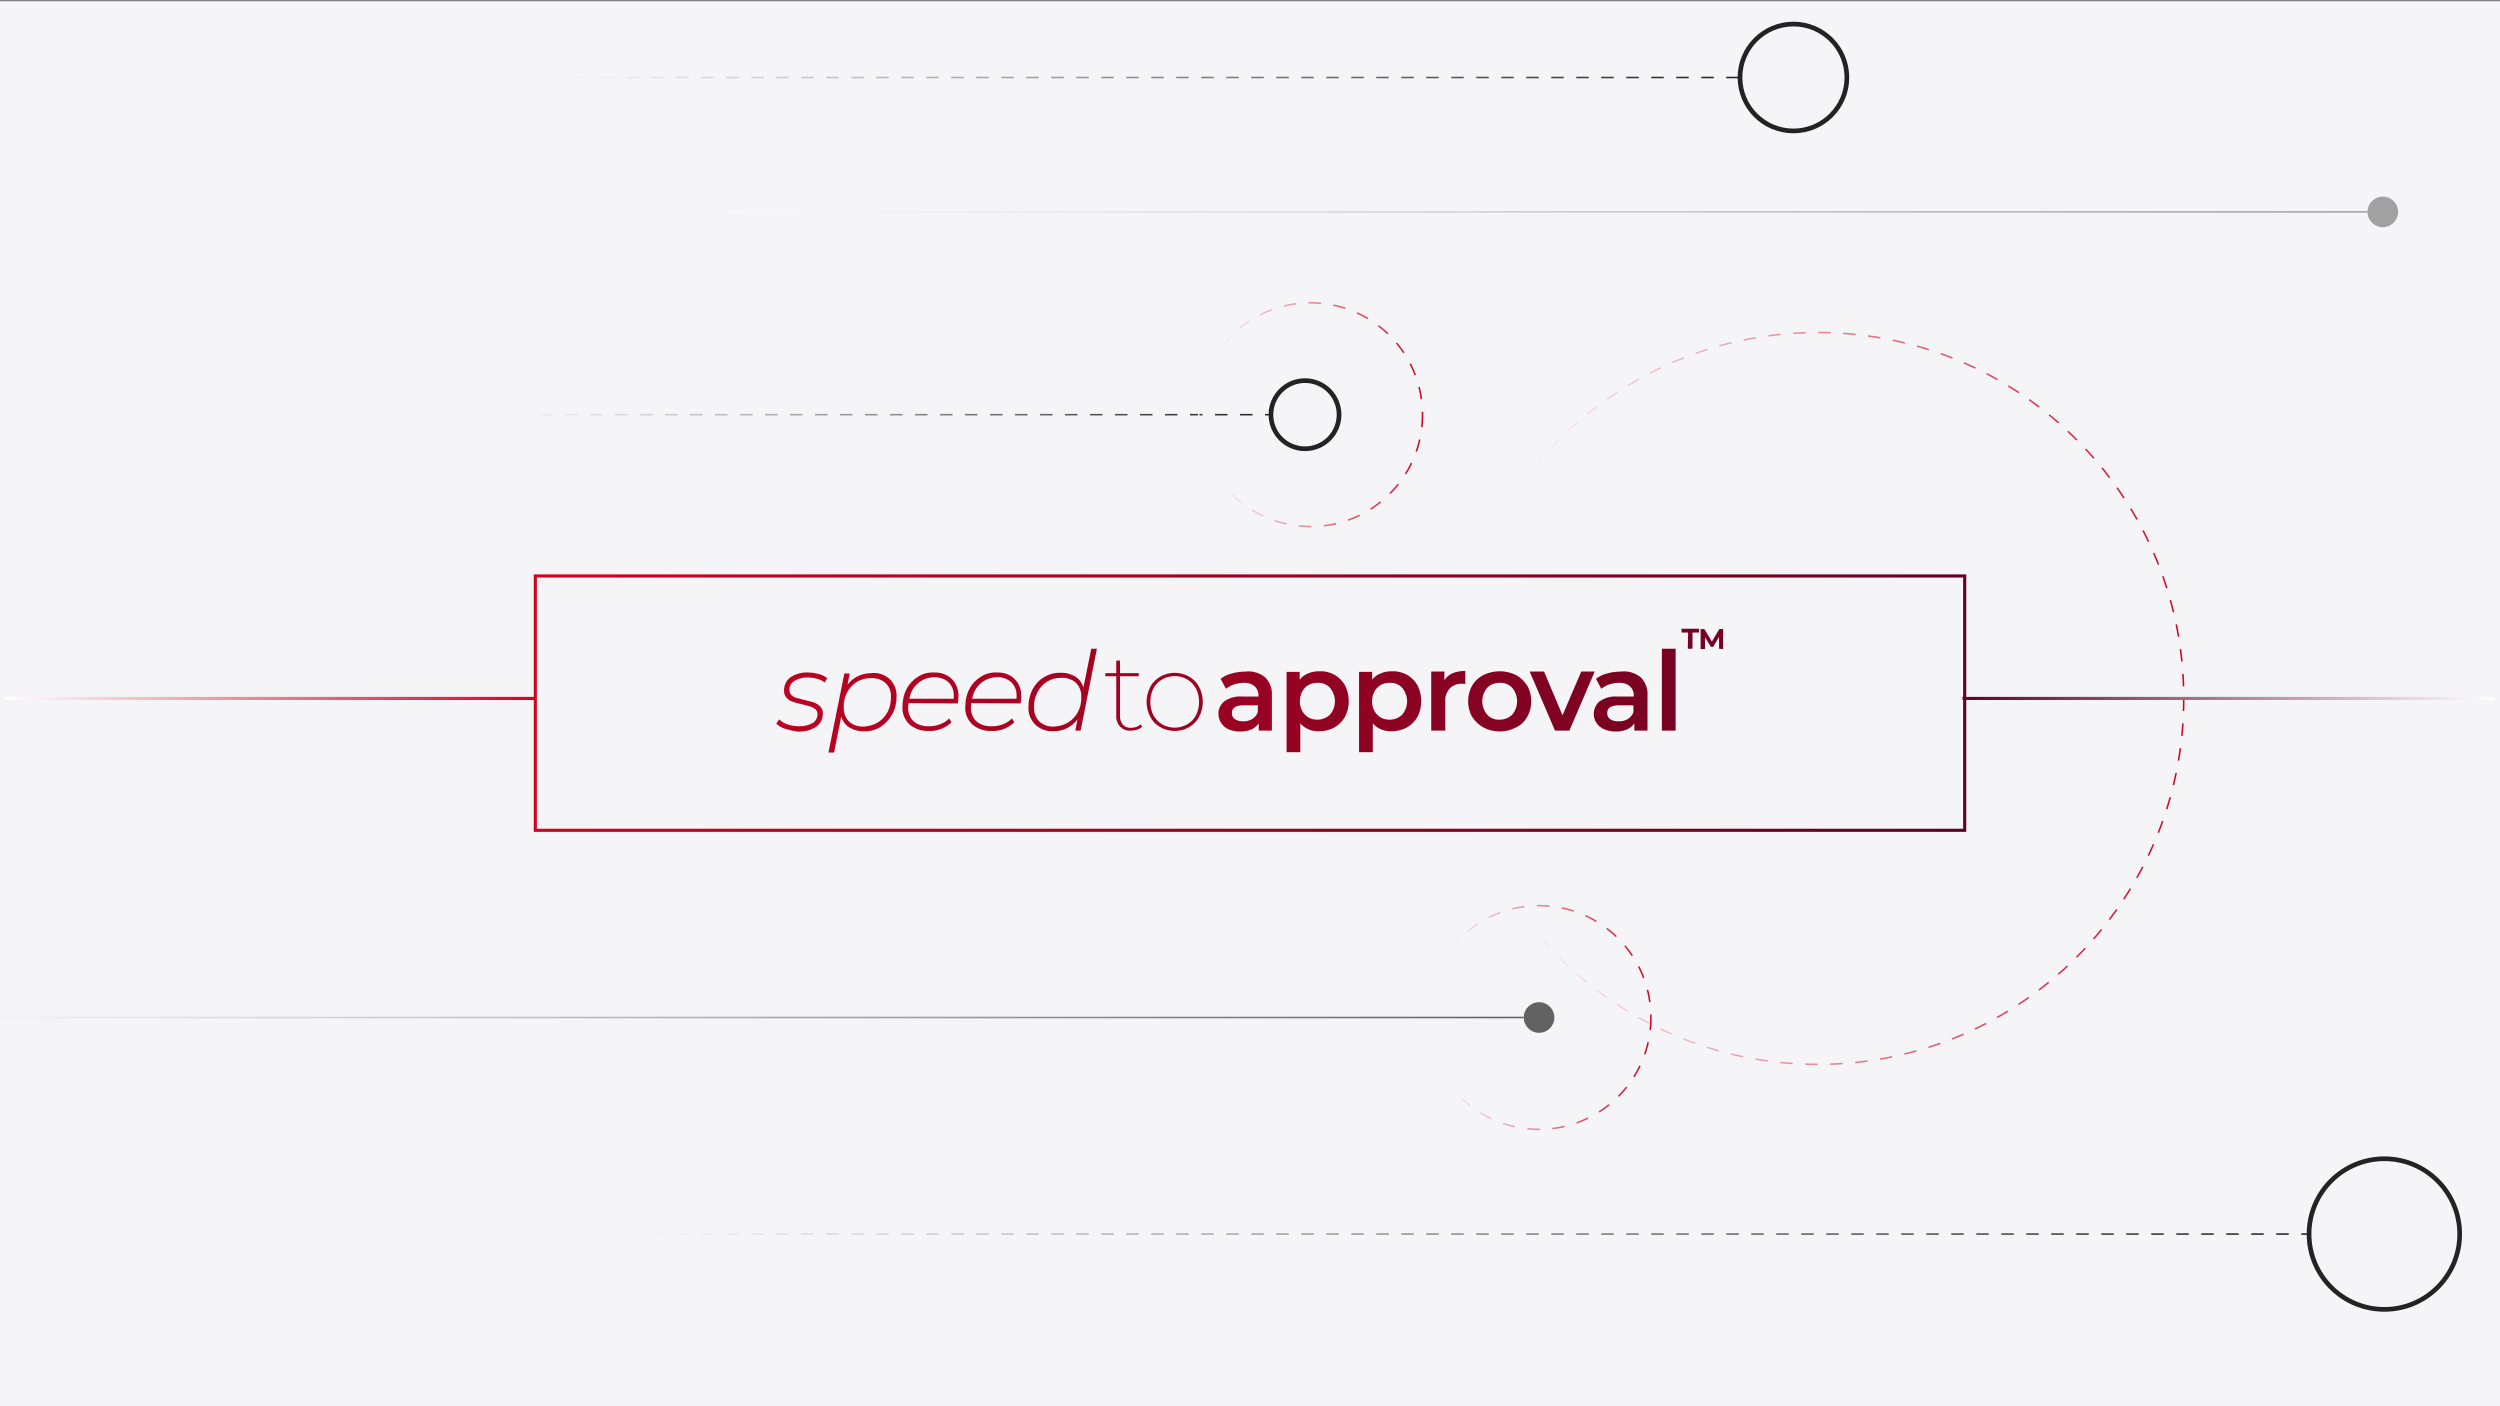 <?xml version="1.0" encoding="UTF-8"?> <svg xmlns="http://www.w3.org/2000/svg" xmlns:xlink="http://www.w3.org/1999/xlink" version="1.1" x="0px" y="0px" viewBox="0 0 800 450" style="enable-background:new 0 0 800 450;" xml:space="preserve"><rect x="0" y="0" width="800" height="450" fill="#808080" stroke="none"/> <style type="text/css"> .st0{fill:#F5F5F7;} .st1{fill:none;stroke:url(#SVGID_1_);stroke-width:0.5;stroke-miterlimit:10;stroke-dasharray:4,4;} .st2{fill:none;stroke:#232323;stroke-width:1.5;stroke-miterlimit:10;} .st3{fill:none;stroke:url(#SVGID_00000084494015555023090620000015841694969741200808_);stroke-width:0.5;stroke-miterlimit:10;stroke-dasharray:4,4;} .st4{fill:none;stroke:url(#SVGID_00000093887543727075838470000007064757271930151102_);stroke-width:0.5;stroke-miterlimit:10;stroke-dasharray:4,4;} .st5{opacity:0.4;} .st6{fill:none;stroke:url(#SVGID_00000036946309594159083920000007940431611466075783_);stroke-width:0.5;stroke-miterlimit:10;} .st7{fill:#232323;} .st8{fill:none;stroke:url(#SVGID_00000182520341444169775310000008022585501657192852_);stroke-width:0.5;stroke-miterlimit:10;stroke-dasharray:4,4;} .st9{fill:none;stroke:url(#SVGID_00000149365899943117512340000006477980808570928060_);stroke-width:0.5;stroke-miterlimit:10;stroke-dasharray:4,4;} .st10{fill:none;stroke:url(#SVGID_00000112606148627548773480000016880519880869267089_);stroke-width:0.5;stroke-miterlimit:10;stroke-dasharray:4,4;} .st11{opacity:0.7;} .st12{fill:none;stroke:url(#SVGID_00000139272619921550524780000000444426768583927181_);stroke-width:0.5;stroke-miterlimit:10;} .st13{fill:url(#Group_384_00000097483559397334856480000006477930363725448340_);} .st14{fill:none;stroke:url(#SVGID_00000024705673231007058510000000645297169245986490_);stroke-miterlimit:10;} .st15{fill:none;stroke:url(#SVGID_00000034797758789451912940000008257951170385815188_);stroke-miterlimit:10;} .st16{display:none;} .st17{display:inline;fill:url(#Group_385_00000063614196393362348280000000733437027540331935_);} .st18{display:inline;fill:none;stroke:url(#SVGID_00000133508878897243976980000010762410250403657125_);stroke-miterlimit:10;} .st19{display:inline;fill:none;stroke:url(#SVGID_00000072249510166086042620000008573059252150182560_);stroke-miterlimit:10;} .st20{display:inline;fill:url(#Group_386_00000165206869419993263950000016325732695452102826_);} .st21{display:inline;fill:none;stroke:url(#SVGID_00000164483301488323624330000007573856921368886207_);stroke-miterlimit:10;} .st22{display:inline;fill:none;stroke:url(#SVGID_00000142868854953193698540000017478581753378263949_);stroke-miterlimit:10;} .st23{display:inline;fill:none;stroke:#D10222;stroke-miterlimit:10;} .st24{display:inline;fill:url(#SVGID_00000067929187070061180550000003322009447397527959_);} .st25{display:inline;fill:none;stroke:url(#SVGID_00000020360315645615812220000005481803324188377256_);stroke-miterlimit:10;} .st26{display:inline;fill:none;stroke:url(#SVGID_00000173842406674115036400000012228180633482211749_);stroke-miterlimit:10;} </style> <g id="BG"> <rect y="0.4" class="st0" width="800" height="449.6"></rect> <g> <linearGradient id="SVGID_1_" gradientUnits="userSpaceOnUse" x1="176.373" y1="24.788" x2="557.072" y2="24.788"> <stop offset="0" style="stop-color:#F5F5F7"></stop> <stop offset="1" style="stop-color:#232323"></stop> </linearGradient> <line class="st1" x1="176.4" y1="24.8" x2="557.1" y2="24.8"></line> <circle class="st2" cx="573.9" cy="24.8" r="17.1"></circle> </g> <g> <linearGradient id="SVGID_00000080189689180993060480000013744683249301947813_" gradientUnits="userSpaceOnUse" x1="164.766" y1="132.671" x2="406.923" y2="132.671"> <stop offset="0" style="stop-color:#F5F5F7"></stop> <stop offset="1" style="stop-color:#232323"></stop> </linearGradient> <line style="fill:none;stroke:url(#SVGID_00000080189689180993060480000013744683249301947813_);stroke-width:0.5;stroke-miterlimit:10;stroke-dasharray:4,4;" x1="164.8" y1="132.7" x2="406.9" y2="132.7"></line> <circle class="st2" cx="417.6" cy="132.7" r="10.9"></circle> </g> <g> <linearGradient id="SVGID_00000163778961337726718140000014605150571626343353_" gradientUnits="userSpaceOnUse" x1="200.445" y1="394.903" x2="739.118" y2="394.903"> <stop offset="0" style="stop-color:#F5F5F7"></stop> <stop offset="1" style="stop-color:#232323"></stop> </linearGradient> <line style="fill:none;stroke:url(#SVGID_00000163778961337726718140000014605150571626343353_);stroke-width:0.5;stroke-miterlimit:10;stroke-dasharray:4,4;" x1="200.4" y1="394.9" x2="739.1" y2="394.9"></line> <circle class="st2" cx="763" cy="394.9" r="24.1"></circle> </g> <g class="st5"> <linearGradient id="SVGID_00000109006590768845514690000005068341902462520462_" gradientUnits="userSpaceOnUse" x1="233.102" y1="67.788" x2="757.589" y2="67.788"> <stop offset="0" style="stop-color:#FFFFFF"></stop> <stop offset="1" style="stop-color:#232323"></stop> </linearGradient> <line style="fill:none;stroke:url(#SVGID_00000109006590768845514690000005068341902462520462_);stroke-width:0.5;stroke-miterlimit:10;" x1="233.1" y1="67.8" x2="757.6" y2="67.8"></line> <circle class="st7" cx="762.5" cy="67.8" r="4.9"></circle> </g> <linearGradient id="SVGID_00000001640267174030801180000007219754567777845422_" gradientUnits="userSpaceOnUse" x1="464.404" y1="223.491" x2="699.041" y2="223.491"> <stop offset="8.903745e-02" style="stop-color:#F5F5F7"></stop> <stop offset="1" style="stop-color:#D10222"></stop> </linearGradient> <circle style="fill:none;stroke:url(#SVGID_00000001640267174030801180000007219754567777845422_);stroke-width:0.5;stroke-miterlimit:10;stroke-dasharray:4,4;" cx="581.7" cy="223.5" r="117.1"></circle> <linearGradient id="SVGID_00000069389301781925815310000013189998119924822950_" gradientUnits="userSpaceOnUse" x1="383.427" y1="132.671" x2="455.445" y2="132.671"> <stop offset="8.903745e-02" style="stop-color:#F5F5F7"></stop> <stop offset="1" style="stop-color:#D10222"></stop> </linearGradient> <circle style="fill:none;stroke:url(#SVGID_00000069389301781925815310000013189998119924822950_);stroke-width:0.5;stroke-miterlimit:10;stroke-dasharray:4,4;" cx="419.4" cy="132.7" r="35.8"></circle> <linearGradient id="SVGID_00000031892265582700150770000009499087032150481285_" gradientUnits="userSpaceOnUse" x1="456.473" y1="325.639" x2="528.491" y2="325.639"> <stop offset="8.903745e-02" style="stop-color:#F5F5F7"></stop> <stop offset="1" style="stop-color:#D10222"></stop> </linearGradient> <circle style="fill:none;stroke:url(#SVGID_00000031892265582700150770000009499087032150481285_);stroke-width:0.5;stroke-miterlimit:10;stroke-dasharray:4,4;" cx="492.5" cy="325.6" r="35.8"></circle> <g class="st11"> <linearGradient id="SVGID_00000077300725779641549410000014444420185856906369_" gradientUnits="userSpaceOnUse" x1="-36.883" y1="325.639" x2="487.605" y2="325.639"> <stop offset="0" style="stop-color:#FFFFFF"></stop> <stop offset="1" style="stop-color:#232323"></stop> </linearGradient> <line style="fill:none;stroke:url(#SVGID_00000077300725779641549410000014444420185856906369_);stroke-width:0.5;stroke-miterlimit:10;" x1="-36.9" y1="325.6" x2="487.6" y2="325.6"></line> <circle class="st7" cx="492.5" cy="325.6" r="4.9"></circle> </g> </g> <g id="Approval"> <linearGradient id="Group_384_00000087381068135360091080000009741643652925029802_" gradientUnits="userSpaceOnUse" x1="170.79" y1="225" x2="629.21" y2="225"> <stop offset="0" style="stop-color:#D10222"></stop> <stop offset="1" style="stop-color:#600222"></stop> </linearGradient> <path id="Group_384" style="fill:url(#Group_384_00000087381068135360091080000009741643652925029802_);" d="M251.5,233.3 c-1.1-0.3-2.2-0.9-3.1-1.7l0.9-1.4c0.8,0.7,1.7,1.3,2.7,1.6c1.2,0.4,2.4,0.6,3.6,0.6c1.5,0.1,3.1-0.3,4.4-1c1-0.6,1.6-1.7,1.6-2.8 c0-0.6-0.2-1.2-0.6-1.6c-0.5-0.4-1-0.7-1.6-0.9c-0.6-0.2-1.5-0.4-2.6-0.7c-1-0.2-2.1-0.5-3.1-0.8c-0.8-0.3-1.5-0.7-2-1.3 c-0.6-0.7-0.9-1.6-0.8-2.5c0-1.6,0.8-3.2,2.1-4.1c1.7-1.1,3.6-1.6,5.6-1.5c1.2,0,2.3,0.2,3.4,0.5c1,0.2,1.9,0.7,2.7,1.3l-0.8,1.4 c-0.7-0.6-1.6-1-2.5-1.2c-1-0.3-2-0.4-2.9-0.4c-1.5-0.1-3,0.3-4.3,1.1c-1,0.6-1.6,1.6-1.6,2.8c0,0.6,0.2,1.2,0.6,1.7 c0.5,0.4,1,0.8,1.6,0.9c0.7,0.2,1.5,0.4,2.6,0.7c1,0.2,2.1,0.5,3.1,0.8c0.7,0.3,1.4,0.7,2,1.3c0.6,0.7,0.9,1.5,0.8,2.4 c0,1.6-0.8,3.2-2.2,4.1c-1.7,1.1-3.7,1.6-5.8,1.5C254.2,234,252.9,233.7,251.5,233.3z M284.7,217.3c1.5,1.5,2.3,3.5,2.2,5.6 c0,2-0.4,3.9-1.4,5.7c-0.9,1.6-2.2,3-3.7,4c-1.6,1-3.5,1.5-5.3,1.4c-1.7,0.1-3.3-0.4-4.7-1.2c-1.3-0.8-2.2-2.1-2.6-3.5l-2.3,11.5 h-1.8l5.1-25.3h1.7l-0.7,3.6c0.9-1.2,2-2.1,3.3-2.7c1.4-0.7,2.9-1,4.4-1C281,215.1,283.1,215.9,284.7,217.3z M280.9,231.2 c1.3-0.8,2.4-2,3.1-3.3c0.8-1.5,1.1-3.1,1.1-4.8c0.1-1.7-0.5-3.4-1.7-4.5c-1.3-1.2-3.1-1.7-4.8-1.6c-1.6,0-3.1,0.4-4.4,1.2 c-1.3,0.8-2.4,2-3.1,3.3c-0.8,1.5-1.2,3.1-1.1,4.8c-0.1,1.7,0.5,3.4,1.7,4.6c1.3,1.2,3.1,1.7,4.8,1.6 C278,232.4,279.5,232,280.9,231.2L280.9,231.2z M290.7,225c0,0.5-0.1,0.9-0.1,1.2c-0.1,1.7,0.5,3.4,1.7,4.6 c1.4,1.2,3.3,1.7,5.1,1.6c1.2,0,2.4-0.2,3.6-0.7c1-0.4,2-1,2.7-1.8l0.8,1.2c-0.9,0.9-2,1.6-3.2,2.1c-1.3,0.5-2.7,0.8-4.1,0.7 c-2.2,0.1-4.4-0.6-6.2-2.1c-1.5-1.5-2.4-3.6-2.2-5.7c0-2,0.4-3.9,1.3-5.6c0.8-1.6,2.1-3,3.6-3.9c1.5-1,3.3-1.5,5.2-1.4 c2.1-0.1,4.2,0.6,5.7,2.1c1.5,1.5,2.2,3.6,2.1,5.7c0,0.7-0.1,1.4-0.2,2.1L290.7,225z M293.8,218.6c-1.5,1.3-2.5,3-2.8,5h14.2 c0-0.3,0-0.6,0-0.9c0.1-1.6-0.5-3.2-1.7-4.4c-1.2-1.1-2.9-1.6-4.5-1.6C297.1,216.7,295.2,217.4,293.8,218.6L293.8,218.6z M310.8,225c0,0.5-0.1,0.9-0.1,1.2c-0.1,1.7,0.5,3.4,1.7,4.6c1.4,1.2,3.3,1.7,5.1,1.6c1.2,0,2.4-0.2,3.6-0.7c1-0.4,2-1,2.7-1.8 l0.8,1.2c-0.9,0.9-2,1.6-3.2,2.1c-1.3,0.5-2.7,0.8-4.1,0.7c-2.2,0.1-4.4-0.6-6.2-2.1c-1.5-1.5-2.4-3.6-2.2-5.7c0-2,0.4-3.9,1.3-5.6 c0.8-1.6,2.1-3,3.6-3.9c1.5-1,3.3-1.5,5.2-1.4c2.1-0.1,4.2,0.6,5.7,2.1c1.5,1.5,2.2,3.6,2.1,5.7c0,0.7-0.1,1.4-0.2,2.1L310.8,225z M313.9,218.6c-1.5,1.3-2.5,3-2.8,5h14.2c0-0.2,0-0.5,0-0.9c0.1-1.6-0.5-3.2-1.7-4.4c-1.3-1.1-2.9-1.7-4.5-1.6 C317.2,216.7,315.3,217.4,313.9,218.6L313.9,218.6z M351,207.6l-5.2,26.2h-1.7l0.7-3.6c-0.9,1.2-2,2.1-3.3,2.8 c-1.4,0.7-2.9,1-4.4,1c-2.1,0.1-4.2-0.6-5.8-2.1c-1.5-1.5-2.3-3.5-2.2-5.6c0-2,0.4-3.9,1.3-5.7c0.9-1.6,2.1-3,3.7-3.9 c1.6-1,3.5-1.5,5.3-1.4c1.7-0.1,3.3,0.4,4.7,1.2c1.3,0.8,2.2,2.1,2.6,3.5l2.5-12.4L351,207.6z M341.8,231.2c1.3-0.8,2.4-2,3.1-3.3 c0.8-1.5,1.2-3.1,1.1-4.8c0.1-1.7-0.5-3.4-1.7-4.6c-1.3-1.2-3.1-1.7-4.8-1.6c-1.6,0-3.1,0.4-4.4,1.2c-1.3,0.8-2.4,2-3.1,3.4 c-0.8,1.5-1.2,3.1-1.1,4.8c-0.1,1.7,0.5,3.4,1.7,4.6c1.3,1.2,3.1,1.7,4.8,1.6C339,232.4,340.5,232,341.8,231.2L341.8,231.2z M365.5,232.6c-0.5,0.4-1,0.7-1.6,0.9c-0.7,0.2-1.4,0.3-2.1,0.3c-1.3,0.1-2.5-0.4-3.4-1.3c-0.8-0.9-1.3-2.2-1.2-3.4v-12.7h-3.5v-1 h3.5v-4h1.2v4h6v1h-6V229c-0.1,1,0.3,2.1,0.9,2.9c0.7,0.7,1.7,1.1,2.7,1c1.1,0,2.2-0.4,3-1.1L365.5,232.6z M371.3,232.7 c-1.4-0.8-2.5-1.9-3.2-3.3c-1.6-3-1.6-6.6,0-9.6c0.7-1.4,1.9-2.5,3.2-3.3c2.9-1.6,6.4-1.6,9.2,0c1.4,0.8,2.5,1.9,3.2,3.3 c1.6,3,1.6,6.6,0,9.6c-0.7,1.4-1.9,2.5-3.2,3.3C377.7,234.3,374.2,234.3,371.3,232.7z M379.9,231.8c1.2-0.7,2.2-1.7,2.8-2.9 c0.7-1.3,1-2.8,1-4.3c0-1.5-0.3-2.9-1-4.3c-0.7-1.2-1.6-2.2-2.8-2.9c-2.5-1.4-5.5-1.4-8,0c-1.2,0.7-2.2,1.7-2.8,2.9 c-0.7,1.3-1,2.8-1,4.3c0,1.5,0.3,3,1,4.3c0.7,1.2,1.6,2.2,2.8,2.9C374.4,233.2,377.4,233.2,379.9,231.8z M404.8,216.7 c1.6,1.6,2.4,3.8,2.2,6v11.1h-4.2v-2.3c-0.6,0.8-1.4,1.5-2.3,1.9c-1.2,0.5-2.4,0.7-3.6,0.7c-1.3,0-2.5-0.2-3.7-0.7 c-1-0.4-1.8-1.1-2.4-2c-0.6-0.9-0.9-1.9-0.9-2.9c-0.1-1.6,0.7-3.1,1.9-4.1c1.8-1.2,3.8-1.7,6-1.5h4.9v-0.3c0.1-1.1-0.4-2.2-1.2-3 c-1-0.8-2.3-1.2-3.5-1.1c-1.1,0-2.1,0.2-3.1,0.5c-0.9,0.3-1.8,0.8-2.6,1.4l-1.7-3.2c1.1-0.8,2.3-1.4,3.6-1.7 c1.4-0.4,2.9-0.6,4.4-0.6C400.7,214.6,403,215.3,404.8,216.7z M400.7,230.1c0.8-0.5,1.5-1.3,1.8-2.2v-2.2H398 c-2.6,0-3.8,0.8-3.8,2.5c0,0.8,0.3,1.5,0.9,1.9c0.8,0.5,1.7,0.8,2.7,0.7C398.8,230.9,399.8,230.6,400.7,230.1L400.7,230.1z M427,215.9c1.4,0.8,2.6,2,3.4,3.4c1.6,3.2,1.6,7,0,10.1c-0.8,1.4-2,2.6-3.4,3.4c-1.5,0.8-3.2,1.2-4.9,1.2c-2.3,0.1-4.5-0.8-6-2.5 v9.2h-4.4V215h4.2v2.5c0.7-0.9,1.6-1.6,2.7-2c1.1-0.5,2.3-0.7,3.6-0.7C423.8,214.7,425.5,215.1,427,215.9z M425.6,228.7 c2.1-2.5,2.1-6.1,0-8.6c-1-1.1-2.5-1.7-4-1.6c-1,0-2,0.2-2.9,0.7c-0.9,0.5-1.5,1.2-2,2.1c-1,2-1,4.3,0,6.2c0.5,0.9,1.2,1.6,2,2.1 c0.9,0.5,1.9,0.7,2.9,0.7C423.1,230.3,424.5,229.7,425.6,228.7L425.6,228.7z M450.2,215.9c1.4,0.8,2.6,2,3.4,3.4 c1.6,3.2,1.6,7,0,10.1c-0.8,1.4-2,2.6-3.4,3.4c-1.5,0.8-3.2,1.2-4.9,1.2c-2.3,0.1-4.5-0.8-6-2.5v9.2h-4.4V215h4.2v2.5 c0.7-0.9,1.6-1.6,2.7-2c1.1-0.5,2.3-0.7,3.6-0.7C447,214.7,448.6,215.1,450.2,215.9z M448.7,228.7c2.1-2.5,2.1-6.1,0-8.6 c-1-1.1-2.5-1.7-4-1.6c-1,0-2,0.2-2.9,0.7c-0.8,0.5-1.5,1.2-2,2.1c-1,2-1,4.3,0,6.2c0.5,0.9,1.2,1.6,2,2.1c0.9,0.5,1.9,0.7,2.9,0.7 C446.2,230.3,447.7,229.7,448.7,228.7z M468.9,214.7v4.2c-0.3-0.1-0.7-0.1-1-0.1c-1.5-0.1-3,0.5-4,1.5c-1,1.2-1.6,2.8-1.4,4.3v9.2 H458v-18.9h4.2v2.8C463.4,215.7,465.7,214.7,468.9,214.7z M474.7,232.8c-1.5-0.8-2.7-2-3.6-3.4c-0.9-1.5-1.3-3.3-1.3-5 c0-1.7,0.4-3.5,1.3-5c0.8-1.5,2.1-2.6,3.6-3.4c3.3-1.6,7.1-1.6,10.4,0c1.5,0.8,2.7,2,3.6,3.4c0.9,1.5,1.3,3.2,1.3,5 c0,1.7-0.4,3.5-1.3,5c-0.8,1.5-2.1,2.7-3.6,3.4C481.8,234.5,478,234.5,474.7,232.8z M483.9,228.7c2.1-2.5,2.1-6.1,0-8.6 c-1-1.1-2.5-1.7-4-1.6c-1.5,0-3,0.5-4,1.6c-2.1,2.5-2.1,6.1,0,8.6c1,1.1,2.5,1.7,4,1.6C481.4,230.3,482.9,229.7,483.9,228.7 L483.9,228.7z M510.3,214.9l-8.1,18.9h-4.6l-8.1-18.9h4.6l5.9,14l6-14H510.3z M525,216.7c1.6,1.6,2.4,3.8,2.2,6v11.1H523v-2.3 c-0.6,0.8-1.4,1.5-2.3,1.9c-1.2,0.5-2.4,0.7-3.6,0.7c-1.3,0-2.5-0.2-3.7-0.7c-1-0.4-1.9-1.1-2.5-2c-0.6-0.9-0.9-1.9-0.9-2.9 c0-1.6,0.7-3.1,1.9-4.1c1.8-1.2,3.8-1.7,6-1.5h4.9v-0.3c0.1-1.1-0.4-2.2-1.2-3c-1-0.8-2.3-1.2-3.5-1.1c-1.1,0-2.1,0.2-3.1,0.5 c-0.9,0.3-1.8,0.8-2.6,1.4l-1.7-3.2c1.1-0.8,2.3-1.4,3.6-1.7c1.4-0.4,2.9-0.6,4.4-0.6C520.9,214.6,523.2,215.3,525,216.7z M520.9,230.1c0.8-0.5,1.5-1.3,1.8-2.2v-2.2h-4.6c-2.6,0-3.8,0.8-3.8,2.5c0,0.8,0.3,1.5,0.9,1.9c0.8,0.5,1.7,0.8,2.7,0.7 C519,230.9,520,230.6,520.9,230.1z M531.8,207.6h4.4v26.2h-4.4V207.6z M540.2,202.4h-2.1v-1.2h5.6v1.2h-2.1v5.2h-1.5L540.2,202.4 L540.2,202.4z M550.1,207.6l0-3.8l-1.9,3.2h-0.7l-1.9-3.1v3.8h-1.4v-6.4h1.2l2.4,4l2.4-4h1.2l0,6.4L550.1,207.6L550.1,207.6 L550.1,207.6z M629.2,266.2H170.8v-82.4h458.4V266.2z M171.8,265.2h456.4v-80.4H171.8V265.2z"></path> <linearGradient id="SVGID_00000082343717716761304030000001201487142387238804_" gradientUnits="userSpaceOnUse" x1="1.387" y1="223.491" x2="171.456" y2="223.491"> <stop offset="0" style="stop-color:#FFFFFF"></stop> <stop offset="1" style="stop-color:#D10222"></stop> </linearGradient> <line style="fill:none;stroke:url(#SVGID_00000082343717716761304030000001201487142387238804_);stroke-miterlimit:10;" x1="1.4" y1="223.5" x2="171.5" y2="223.5"></line> <linearGradient id="SVGID_00000036228207106321056690000004767555421201638064_" gradientUnits="userSpaceOnUse" x1="-625.271" y1="223.491" x2="-455.201" y2="223.491" gradientTransform="matrix(-1 0 0 -1 172.843 446.983)"> <stop offset="0" style="stop-color:#FFFFFF"></stop> <stop offset="1" style="stop-color:#600222"></stop> </linearGradient> <line style="fill:none;stroke:url(#SVGID_00000036228207106321056690000004767555421201638064_);stroke-miterlimit:10;" x1="798.1" y1="223.5" x2="628" y2="223.5"></line> </g> <g id="Launch" class="st16"> <linearGradient id="Group_385_00000046323989366724057260000003702550621757095071_" gradientUnits="userSpaceOnUse" x1="171.456" y1="225" x2="628.544" y2="225"> <stop offset="0" style="stop-color:#D10222"></stop> <stop offset="1" style="stop-color:#600222"></stop> </linearGradient> <path id="Group_385" style="display:inline;fill:url(#Group_385_00000046323989366724057260000003702550621757095071_);" d=" M267.2,232.1c-1.1-0.3-2.2-0.9-3.1-1.7l0.9-1.4c0.8,0.7,1.7,1.2,2.7,1.6c1.2,0.4,2.4,0.6,3.6,0.6c1.5,0.1,3.1-0.3,4.4-1 c1-0.6,1.6-1.7,1.6-2.8c0-0.6-0.2-1.2-0.6-1.6c-0.5-0.4-1-0.7-1.6-0.9c-0.6-0.2-1.5-0.4-2.5-0.7c-1-0.2-2.1-0.5-3.1-0.8 c-0.8-0.3-1.5-0.7-2-1.3c-0.6-0.7-0.9-1.6-0.8-2.5c0-1.6,0.8-3.2,2.1-4.1c1.7-1.1,3.6-1.6,5.6-1.5c1.2,0,2.3,0.2,3.4,0.5 c1,0.2,1.9,0.7,2.6,1.3l-0.8,1.4c-0.7-0.6-1.6-1-2.4-1.2c-1-0.3-1.9-0.4-2.9-0.4c-1.5-0.1-3,0.3-4.2,1.1c-1,0.6-1.6,1.6-1.6,2.8 c0,0.6,0.2,1.2,0.6,1.7c0.5,0.4,1,0.8,1.6,0.9c0.6,0.2,1.5,0.4,2.6,0.7c1,0.2,2,0.5,3.1,0.8c0.8,0.3,1.4,0.7,2,1.3 c0.6,0.7,0.9,1.5,0.8,2.4c0,1.6-0.8,3.2-2.2,4.1c-1.7,1.1-3.7,1.6-5.7,1.5C269.9,232.7,268.5,232.5,267.2,232.1z M300.2,216.1 c1.5,1.5,2.3,3.5,2.2,5.6c0,2-0.4,3.9-1.4,5.7c-0.9,1.6-2.2,3-3.7,4c-1.6,1-3.5,1.5-5.3,1.4c-1.7,0.1-3.3-0.4-4.7-1.2 c-1.2-0.8-2.2-2.1-2.6-3.5l-2.3,11.4h-1.8l5-25.2h1.7l-0.7,3.6c0.9-1.2,2-2.1,3.3-2.7c1.4-0.7,2.9-1,4.4-1 C296.6,214,298.6,214.7,300.2,216.1z M296.4,229.9c1.3-0.8,2.4-2,3.1-3.3c0.8-1.5,1.1-3.1,1.1-4.8c0.1-1.7-0.5-3.3-1.7-4.5 c-1.3-1.1-3.1-1.7-4.8-1.6c-1.6,0-3.1,0.4-4.4,1.2c-1.3,0.8-2.4,2-3.1,3.3c-0.8,1.5-1.1,3.1-1.1,4.8c-0.1,1.7,0.5,3.3,1.7,4.5 c1.3,1.1,3.1,1.7,4.8,1.6C293.6,231.2,295.1,230.8,296.4,229.9L296.4,229.9z M306.3,223.8c0,0.5-0.1,0.9-0.1,1.2 c-0.1,1.7,0.5,3.4,1.7,4.6c1.4,1.2,3.2,1.7,5.1,1.6c1.2,0,2.4-0.2,3.6-0.7c1-0.4,2-1,2.7-1.8l0.8,1.2c-0.9,0.9-2,1.6-3.2,2.1 c-1.3,0.5-2.7,0.8-4.1,0.7c-2.2,0.1-4.4-0.6-6.1-2c-1.5-1.5-2.4-3.5-2.2-5.7c0-1.9,0.4-3.9,1.3-5.6c0.8-1.6,2.1-3,3.6-3.9 c1.5-1,3.3-1.5,5.1-1.4c2.1-0.1,4.2,0.6,5.7,2c1.5,1.5,2.2,3.5,2.1,5.6c0,0.7-0.1,1.4-0.2,2L306.3,223.8z M309.3,217.4 c-1.5,1.3-2.5,3-2.8,5h14.2c0-0.3,0-0.6,0-0.9c0.1-1.6-0.5-3.2-1.7-4.4c-1.2-1.1-2.9-1.7-4.5-1.6 C312.6,215.5,310.7,216.2,309.3,217.4L309.3,217.4z M326.3,223.8c0,0.5-0.1,0.9-0.1,1.2c-0.1,1.7,0.5,3.4,1.7,4.6 c1.4,1.2,3.2,1.7,5.1,1.6c1.2,0,2.4-0.2,3.6-0.7c1-0.4,2-1,2.7-1.8l0.8,1.2c-0.9,0.9-2,1.6-3.2,2.1c-1.3,0.5-2.7,0.8-4.1,0.7 c-2.2,0.1-4.4-0.6-6.1-2c-1.5-1.5-2.4-3.5-2.2-5.7c0-1.9,0.4-3.9,1.3-5.6c0.8-1.6,2.1-3,3.6-3.9c1.5-1,3.3-1.5,5.1-1.4 c2.1-0.1,4.2,0.6,5.7,2c1.5,1.5,2.2,3.5,2.1,5.6c0,0.7-0.1,1.4-0.2,2L326.3,223.8z M329.3,217.4c-1.5,1.3-2.5,3-2.8,5h14.2 c0-0.3,0-0.6,0-0.9c0.1-1.6-0.5-3.2-1.7-4.4c-1.2-1.1-2.9-1.7-4.5-1.6C332.6,215.5,330.8,216.2,329.3,217.4L329.3,217.4z M366.4,206.5l-5.2,26.2h-1.7l0.7-3.6c-0.9,1.2-2,2.1-3.3,2.7c-1.4,0.7-2.9,1-4.4,1c-2.1,0.1-4.2-0.6-5.8-2.1 c-1.5-1.5-2.3-3.5-2.2-5.6c0-2,0.4-3.9,1.3-5.7c0.9-1.6,2.1-3,3.7-4c1.6-1,3.5-1.5,5.3-1.4c1.7-0.1,3.3,0.4,4.7,1.2 c1.2,0.8,2.2,2.1,2.5,3.5l2.5-12.4L366.4,206.5z M357.2,229.9c1.3-0.8,2.4-2,3.1-3.3c0.8-1.5,1.1-3.1,1.1-4.8 c0.1-1.7-0.5-3.3-1.7-4.5c-1.3-1.1-3.1-1.7-4.8-1.6c-1.6,0-3.1,0.4-4.4,1.2c-1.3,0.8-2.4,2-3.1,3.3c-0.8,1.5-1.1,3.1-1.1,4.8 c-0.1,1.7,0.5,3.3,1.7,4.5c1.3,1.1,3.1,1.7,4.8,1.6C354.3,231.2,355.9,230.8,357.2,229.9L357.2,229.9z M380.8,231.4 c-0.5,0.4-1,0.7-1.6,0.9c-0.7,0.2-1.3,0.3-2,0.3c-1.3,0.1-2.5-0.4-3.4-1.2c-0.8-0.9-1.3-2.2-1.2-3.4v-12.7h-3.5v-1h3.5v-4h1.2v4h6 v1h-6v12.5c-0.1,1,0.3,2,0.9,2.9c0.7,0.7,1.7,1,2.7,1c1.1,0,2.2-0.4,3-1.1L380.8,231.4z M386.6,231.5c-1.4-0.8-2.5-1.9-3.2-3.3 c-1.6-3-1.6-6.6,0-9.6c0.7-1.4,1.9-2.5,3.2-3.3c2.9-1.6,6.3-1.6,9.2,0c1.4,0.8,2.5,1.9,3.2,3.3c1.6,3,1.6,6.6,0,9.6 c-0.7,1.4-1.9,2.5-3.2,3.3C392.9,233.1,389.4,233.1,386.6,231.5z M395.1,230.6c1.2-0.7,2.2-1.7,2.8-2.9c0.7-1.3,1-2.8,1-4.3 c0-1.5-0.3-2.9-1-4.2c-0.7-1.2-1.6-2.2-2.8-2.9c-2.5-1.4-5.5-1.4-8,0c-1.2,0.7-2.2,1.7-2.8,2.9c-0.7,1.3-1,2.8-1,4.2 c0,1.5,0.3,2.9,1,4.3c0.7,1.2,1.6,2.2,2.8,2.9C389.6,232,392.7,232,395.1,230.6z M406.4,206.4h4.4v26.2h-4.4V206.4z M429.1,215.6 c1.6,1.6,2.4,3.8,2.2,6v11h-4.2v-2.3c-0.6,0.8-1.4,1.5-2.3,1.9c-1.1,0.5-2.4,0.7-3.6,0.7c-1.3,0-2.5-0.2-3.7-0.7 c-1-0.4-1.8-1.1-2.4-2c-0.6-0.9-0.9-1.9-0.9-2.9c0-1.6,0.7-3.1,1.9-4.1c1.8-1.2,3.8-1.7,5.9-1.5h4.9v-0.3c0.1-1.1-0.4-2.2-1.2-3 c-1-0.8-2.3-1.1-3.5-1.1c-1.1,0-2.1,0.2-3.1,0.5c-0.9,0.3-1.8,0.8-2.6,1.4l-1.7-3.2c1.1-0.8,2.3-1.4,3.6-1.7 c1.4-0.4,2.9-0.6,4.4-0.6C425,213.4,427.3,214.1,429.1,215.6z M425,228.9c0.8-0.5,1.5-1.2,1.8-2.2v-2.2h-4.5 c-2.5,0-3.8,0.8-3.8,2.5c0,0.8,0.3,1.5,0.9,1.9c0.8,0.5,1.7,0.8,2.6,0.7C423.1,229.7,424.2,229.4,425,228.9L425,228.9z M454.1,213.8v18.8h-4.2v-2.4c-0.7,0.9-1.6,1.5-2.6,2c-1.1,0.5-2.3,0.7-3.4,0.7c-2.2,0.1-4.3-0.6-5.9-2.1c-1.6-1.7-2.3-3.9-2.2-6.2 v-10.8h4.4v10.1c-0.1,1.4,0.3,2.7,1.1,3.8c0.9,0.9,2,1.3,3.3,1.2c1.4,0.1,2.8-0.5,3.7-1.5c1-1.2,1.5-2.7,1.4-4.2v-9.5L454.1,213.8z M475.2,215.6c1.5,1.7,2.3,3.9,2.2,6.2v10.8h-4.4v-10.2c0.1-1.3-0.3-2.7-1.2-3.7c-0.9-0.9-2.1-1.3-3.3-1.2 c-1.4-0.1-2.8,0.5-3.8,1.5c-1,1.2-1.5,2.7-1.4,4.2v9.5h-4.4v-18.8h4.2v2.4c0.7-0.9,1.7-1.6,2.7-2c1.2-0.5,2.5-0.7,3.7-0.7 C471.6,213.5,473.6,214.2,475.2,215.6z M485.4,231.6c-1.5-0.8-2.8-2-3.6-3.4c-1.7-3.1-1.7-6.9,0-10c0.9-1.5,2.1-2.6,3.6-3.4 c1.6-0.8,3.4-1.3,5.3-1.2c1.7,0,3.4,0.3,4.9,1.1c1.4,0.7,2.5,1.9,3.2,3.2l-3.4,2c-0.5-0.8-1.2-1.5-2-2c-2.2-1.1-4.9-0.8-6.7,0.9 c-2.2,2.4-2.2,6.1,0,8.6c1.8,1.7,4.5,2.1,6.8,0.9c0.8-0.5,1.5-1.1,2-2l3.4,2c-0.7,1.4-1.8,2.5-3.2,3.3c-1.5,0.8-3.2,1.2-4.8,1.1 C488.8,232.9,487,232.5,485.4,231.6z M517.7,215.6c1.5,1.7,2.3,3.9,2.2,6.2v10.8h-4.4v-10.2c0.1-1.3-0.3-2.7-1.2-3.7 c-0.9-0.9-2.1-1.3-3.3-1.2c-1.4-0.1-2.8,0.5-3.8,1.5c-1,1.2-1.5,2.7-1.4,4.2v9.5h-4.4v-26.2h4.4v9.5c0.8-0.8,1.7-1.4,2.7-1.8 c1.1-0.4,2.4-0.6,3.6-0.6C514.1,213.5,516.1,214.2,517.7,215.6z M524.6,208.4h-2v-1.2h5.6v1.2h-2v5.2h-1.5L524.6,208.4L524.6,208.4 z M534.5,213.6l0-3.8l-1.9,3.2H532l-1.9-3.1v3.8h-1.4v-6.4h1.2l2.4,4l2.4-4h1.2l0,6.4L534.5,213.6L534.5,213.6z M628.5,266.1H171.5 v-82.1h457.1V266.1z M172.5,265.1h455.1v-80.1H172.5V265.1z"></path> <linearGradient id="SVGID_00000178922272561091760030000012507778005046935708_" gradientUnits="userSpaceOnUse" x1="1.387" y1="223.491" x2="171.456" y2="223.491"> <stop offset="0" style="stop-color:#FFFFFF"></stop> <stop offset="1" style="stop-color:#D10222"></stop> </linearGradient> <line style="display:inline;fill:none;stroke:url(#SVGID_00000178922272561091760030000012507778005046935708_);stroke-miterlimit:10;" x1="1.4" y1="223.5" x2="171.5" y2="223.5"></line> <linearGradient id="SVGID_00000172426395712050892980000000923200581944652449_" gradientUnits="userSpaceOnUse" x1="-625.271" y1="223.491" x2="-455.201" y2="223.491" gradientTransform="matrix(-1 0 0 -1 172.843 446.983)"> <stop offset="0" style="stop-color:#FFFFFF"></stop> <stop offset="1" style="stop-color:#600222"></stop> </linearGradient> <line style="display:inline;fill:none;stroke:url(#SVGID_00000172426395712050892980000000923200581944652449_);stroke-miterlimit:10;" x1="798.1" y1="223.5" x2="628" y2="223.5"></line> </g> <g id="Patient" class="st16"> <linearGradient id="Group_386_00000093171208737115921860000005040633211636571020_" gradientUnits="userSpaceOnUse" x1="171.956" y1="224.829" x2="628.044" y2="224.829"> <stop offset="0" style="stop-color:#D10222"></stop> <stop offset="1" style="stop-color:#600222"></stop> </linearGradient> <path id="Group_386" style="display:inline;fill:url(#Group_386_00000093171208737115921860000005040633211636571020_);" d=" M264.8,232.9c-1.1-0.3-2.2-0.9-3-1.7l0.9-1.4c0.8,0.7,1.7,1.2,2.7,1.6c1.2,0.4,2.4,0.6,3.6,0.6c1.5,0.1,3.1-0.3,4.4-1 c1-0.6,1.6-1.7,1.6-2.8c0-0.6-0.2-1.2-0.6-1.6c-0.4-0.4-1-0.7-1.6-0.9c-0.6-0.2-1.5-0.4-2.5-0.7c-1-0.2-2.1-0.5-3.1-0.8 c-0.8-0.3-1.5-0.7-2-1.3c-0.6-0.7-0.9-1.6-0.8-2.5c0-1.6,0.8-3.1,2.1-4c1.7-1.1,3.6-1.6,5.6-1.5c1.2,0,2.3,0.2,3.4,0.5 c1,0.2,1.9,0.7,2.6,1.3l-0.8,1.4c-0.7-0.6-1.6-1-2.5-1.2c-1-0.3-1.9-0.4-2.9-0.4c-1.5-0.1-3,0.3-4.2,1.1c-1,0.6-1.6,1.6-1.6,2.8 c0,0.6,0.2,1.2,0.6,1.7c0.4,0.4,1,0.8,1.6,0.9c0.9,0.3,1.7,0.5,2.6,0.7c1,0.2,2,0.5,3,0.8c0.7,0.3,1.4,0.7,2,1.3 c0.6,0.7,0.9,1.5,0.8,2.4c0,1.6-0.8,3.2-2.1,4c-1.7,1.1-3.7,1.6-5.7,1.5C267.5,233.6,266.1,233.4,264.8,232.9z M297.7,217 c1.5,1.5,2.3,3.5,2.2,5.6c0,2-0.4,3.9-1.3,5.6c-0.9,1.6-2.1,3-3.7,3.9c-1.6,1-3.5,1.5-5.3,1.4c-1.7,0.1-3.3-0.4-4.7-1.2 c-1.2-0.8-2.1-2.1-2.6-3.5l-2.3,11.4h-1.8l5-25.2h1.7l-0.7,3.6c0.9-1.2,2-2.1,3.3-2.7c1.4-0.7,2.9-1,4.4-1 C294.1,214.8,296.2,215.6,297.7,217z M294,230.8c1.3-0.8,2.4-2,3.1-3.3c0.8-1.5,1.1-3.1,1.1-4.8c0.1-1.7-0.5-3.3-1.7-4.5 c-1.3-1.1-3-1.7-4.8-1.6c-1.6,0-3.1,0.4-4.4,1.2c-1.3,0.8-2.4,2-3.1,3.3c-0.8,1.5-1.1,3.1-1.1,4.8c-0.1,1.7,0.5,3.3,1.7,4.5 c1.3,1.1,3.1,1.7,4.8,1.6C291.1,232,292.6,231.6,294,230.8L294,230.8z M303.8,224.6c0,0.5-0.1,0.9-0.1,1.2 c-0.1,1.7,0.5,3.4,1.7,4.6c1.4,1.2,3.2,1.7,5.1,1.6c1.2,0,2.4-0.2,3.6-0.7c1-0.4,2-1,2.7-1.8l0.8,1.2c-0.9,0.9-2,1.6-3.1,2.1 c-1.3,0.5-2.7,0.8-4.1,0.7c-2.2,0.1-4.4-0.6-6.1-2c-1.5-1.5-2.3-3.5-2.2-5.7c0-1.9,0.4-3.9,1.3-5.6c0.8-1.6,2.1-3,3.6-3.9 c1.5-1,3.3-1.5,5.1-1.4c2.1-0.1,4.1,0.6,5.7,2c1.5,1.5,2.2,3.5,2.1,5.6c0,0.7-0.1,1.4-0.2,2L303.8,224.6z M306.9,218.3 c-1.5,1.3-2.5,3-2.8,5h14.1c0-0.2,0-0.5,0-0.9c0.1-1.6-0.5-3.2-1.7-4.3c-1.2-1.1-2.9-1.7-4.5-1.6 C310.1,216.4,308.3,217.1,306.9,218.3L306.9,218.3z M323.8,224.6c0,0.5-0.1,0.9-0.1,1.2c-0.1,1.7,0.5,3.4,1.7,4.6 c1.4,1.2,3.2,1.7,5.1,1.6c1.2,0,2.4-0.2,3.6-0.7c1-0.4,2-1,2.7-1.8l0.8,1.2c-0.9,0.9-2,1.6-3.1,2.1c-1.3,0.5-2.7,0.8-4.1,0.7 c-2.2,0.1-4.4-0.6-6.1-2c-1.5-1.5-2.3-3.5-2.2-5.7c0-1.9,0.4-3.9,1.3-5.6c0.8-1.6,2.1-3,3.6-3.9c1.5-1,3.3-1.5,5.1-1.4 c2.1-0.1,4.1,0.6,5.7,2c1.5,1.5,2.2,3.5,2.1,5.6c0,0.7-0.1,1.4-0.2,2L323.8,224.6z M326.8,218.3c-1.5,1.3-2.5,3-2.8,5h14.1 c0-0.2,0-0.5,0-0.9c0.1-1.6-0.5-3.2-1.7-4.3c-1.2-1.1-2.9-1.7-4.5-1.6C330.1,216.4,328.2,217.1,326.8,218.3L326.8,218.3z M363.8,207.3l-5.2,26.1h-1.7l0.7-3.6c-0.9,1.2-2,2.1-3.3,2.7c-1.4,0.7-2.9,1-4.4,1c-2.1,0.1-4.2-0.6-5.7-2.1 c-1.5-1.5-2.3-3.5-2.2-5.6c0-2,0.4-3.9,1.3-5.6c0.9-1.6,2.1-3,3.7-3.9c1.6-1,3.5-1.5,5.3-1.4c1.7-0.1,3.3,0.4,4.7,1.2 c1.2,0.8,2.1,2.1,2.5,3.5l2.5-12.3L363.8,207.3z M354.6,230.8c1.3-0.8,2.4-2,3.1-3.3c0.8-1.5,1.1-3.1,1.1-4.8 c0.1-1.7-0.5-3.3-1.7-4.5c-1.3-1.1-3-1.7-4.8-1.6c-1.6,0-3.1,0.4-4.4,1.2c-1.3,0.8-2.4,2-3.1,3.3c-0.8,1.5-1.1,3.1-1.1,4.8 c-0.1,1.7,0.5,3.3,1.7,4.5c1.3,1.1,3,1.7,4.8,1.6C351.8,232,353.3,231.6,354.6,230.8z M378.2,232.3c-0.5,0.4-1,0.7-1.6,0.9 c-0.7,0.2-1.3,0.3-2,0.3c-1.3,0.1-2.5-0.4-3.4-1.2c-0.8-0.9-1.3-2.2-1.2-3.4v-12.7h-3.5v-1h3.5v-4h1.2v4h6v1h-6v12.5 c-0.1,1,0.3,2.1,0.9,2.8c0.7,0.7,1.7,1.1,2.7,1c1.1,0,2.1-0.4,3-1.1L378.2,232.3z M383.9,232.4c-1.4-0.8-2.5-1.9-3.2-3.3 c-1.6-3-1.6-6.6,0-9.6c0.7-1.4,1.9-2.5,3.2-3.3c2.9-1.6,6.3-1.6,9.2,0c1.3,0.8,2.5,1.9,3.2,3.3c1.6,3,1.6,6.6,0,9.6 c-0.7,1.4-1.8,2.5-3.2,3.3C390.3,233.9,386.8,233.9,383.9,232.4z M392.5,231.5c1.2-0.7,2.1-1.7,2.8-2.9c0.7-1.3,1-2.8,1-4.2 c0-1.5-0.3-2.9-1-4.2c-0.7-1.2-1.6-2.2-2.8-2.9c-2.5-1.4-5.5-1.4-8,0c-1.2,0.7-2.1,1.7-2.8,2.9c-0.7,1.3-1,2.8-1,4.2 c0,1.5,0.3,2.9,1,4.2c0.6,1.2,1.6,2.2,2.8,2.9C387,232.8,390,232.8,392.5,231.5z M419,215.6c1.4,0.8,2.6,2,3.4,3.4 c0.8,1.5,1.3,3.3,1.2,5c0,1.8-0.4,3.5-1.2,5c-0.8,1.4-2,2.6-3.4,3.4c-1.5,0.8-3.2,1.2-4.9,1.2c-2.3,0.1-4.5-0.8-6-2.5v9.1h-4.4 v-25.6h4.2v2.5c0.7-0.9,1.6-1.6,2.7-2c1.1-0.4,2.3-0.7,3.5-0.7C415.8,214.4,417.5,214.8,419,215.6z M417.6,228.3 c2.1-2.5,2.1-6.1,0-8.5c-1-1.1-2.5-1.7-4-1.6c-1,0-2,0.2-2.9,0.7c-0.8,0.5-1.5,1.2-2,2.1c-1,1.9-1,4.2,0,6.2c0.5,0.9,1.2,1.6,2,2.1 c0.9,0.5,1.9,0.7,2.9,0.7C415.1,230,416.6,229.4,417.6,228.3z M440.1,216.4c1.6,1.6,2.4,3.8,2.2,6v11h-4.1v-2.3 c-0.6,0.8-1.4,1.5-2.3,1.9c-1.1,0.5-2.4,0.7-3.6,0.7c-1.3,0-2.5-0.2-3.7-0.7c-1-0.4-1.8-1.1-2.5-2c-0.6-0.9-0.9-1.9-0.9-2.9 c-0.1-1.6,0.7-3.1,1.9-4.1c1.7-1.2,3.8-1.7,5.9-1.5h4.9v-0.3c0.1-1.1-0.4-2.2-1.2-3c-1-0.8-2.2-1.1-3.5-1.1c-1.1,0-2.1,0.2-3.1,0.5 c-0.9,0.3-1.8,0.8-2.6,1.4l-1.7-3.2c1.1-0.8,2.3-1.4,3.6-1.7c1.4-0.4,2.9-0.6,4.4-0.6C436,214.3,438.3,215,440.1,216.4z M436.1,229.7c0.8-0.5,1.5-1.2,1.8-2.2v-2.2h-4.5c-2.5,0-3.8,0.8-3.8,2.5c0,0.8,0.3,1.5,0.9,1.9c0.8,0.5,1.7,0.8,2.6,0.7 C434.1,230.5,435.2,230.2,436.1,229.7L436.1,229.7z M458.1,232.4c-0.6,0.4-1.2,0.8-1.9,0.9c-0.8,0.2-1.6,0.3-2.3,0.3 c-1.7,0.1-3.5-0.5-4.8-1.6c-1.2-1.3-1.8-3-1.7-4.7v-9h-3.1v-3.5h3.1v-4.3h4.4v4.3h5v3.5h-5v8.9c-0.1,0.8,0.2,1.5,0.7,2.1 c0.5,0.5,1.2,0.8,1.9,0.7c0.9,0,1.8-0.2,2.5-0.8L458.1,232.4z M460.9,210.8c-1-1-1.1-2.6-0.1-3.7c0,0,0.1-0.1,0.1-0.1 c0.5-0.5,1.3-0.8,2-0.8c0.7,0,1.5,0.2,2,0.7c0.5,0.4,0.8,1.1,0.8,1.8c0,0.7-0.3,1.4-0.8,2c-0.5,0.5-1.3,0.8-2,0.8 C462.2,211.6,461.5,211.3,460.9,210.8z M460.7,214.6h4.4v18.8h-4.4L460.7,214.6z M487.4,225.4h-14.7c0.2,1.3,0.9,2.5,2,3.3 c1.2,0.8,2.6,1.3,4.1,1.2c1.9,0.1,3.8-0.7,5.1-2l2.3,2.7c-0.9,1-2,1.8-3.2,2.3c-3.2,1.2-6.7,1-9.8-0.5c-1.5-0.8-2.8-2-3.6-3.4 c-0.9-1.5-1.3-3.2-1.3-5c0-1.7,0.4-3.4,1.2-4.9c0.8-1.5,2-2.6,3.5-3.4c1.5-0.8,3.2-1.3,5-1.2c1.7,0,3.4,0.4,4.9,1.2 c1.4,0.8,2.6,2,3.4,3.4c0.8,1.6,1.2,3.3,1.2,5.1C487.5,224.4,487.4,224.9,487.4,225.4z M474.4,219.2c-1,0.9-1.6,2-1.8,3.3h10.7 c-0.1-1.3-0.8-2.5-1.7-3.3c-1-0.9-2.3-1.3-3.6-1.3C476.7,217.9,475.4,218.4,474.4,219.2L474.4,219.2z M507,216.5 c1.5,1.7,2.3,3.9,2.1,6.1v10.8h-4.4v-10.2c0.1-1.3-0.3-2.7-1.2-3.7c-0.9-0.9-2.1-1.3-3.3-1.2c-1.4-0.1-2.8,0.4-3.8,1.5 c-1,1.2-1.5,2.7-1.4,4.2v9.5h-4.4v-18.8h4.2v2.4c0.7-0.9,1.7-1.6,2.7-2c1.2-0.5,2.5-0.7,3.7-0.7C503.4,214.3,505.4,215.1,507,216.5 z M525,232.4c-0.6,0.4-1.2,0.8-1.9,0.9c-0.8,0.2-1.6,0.3-2.3,0.3c-1.7,0.1-3.5-0.5-4.8-1.6c-1.2-1.3-1.8-3-1.7-4.7v-9h-3.1v-3.5 h3.1v-4.3h4.4v4.3h5v3.5h-5v8.9c-0.1,0.8,0.2,1.5,0.7,2.1c0.5,0.5,1.2,0.8,1.9,0.7c0.9,0,1.8-0.2,2.5-0.8L525,232.4z M527,209.5h-2 v-1.2h5.6v1.2h-2v5.2H527L527,209.5L527,209.5z M536.9,214.6l0-3.8L535,214h-0.7l-1.9-3.1v3.7H531v-6.4h1.2l2.4,4l2.3-4h1.2l0,6.4 H536.9z M628,265.8H172v-81.9H628V265.8z M173,264.8H627v-79.9H173V264.8z"></path> <linearGradient id="SVGID_00000079451397071492623990000005843411968538817922_" gradientUnits="userSpaceOnUse" x1="1.387" y1="223.491" x2="171.456" y2="223.491"> <stop offset="0" style="stop-color:#FFFFFF"></stop> <stop offset="1" style="stop-color:#D10222"></stop> </linearGradient> <line style="display:inline;fill:none;stroke:url(#SVGID_00000079451397071492623990000005843411968538817922_);stroke-miterlimit:10;" x1="1.4" y1="223.5" x2="171.5" y2="223.5"></line> <linearGradient id="SVGID_00000052079700845605577280000002288380369430098611_" gradientUnits="userSpaceOnUse" x1="-625.271" y1="223.491" x2="-455.201" y2="223.491" gradientTransform="matrix(-1 0 0 -1 172.843 446.983)"> <stop offset="0" style="stop-color:#FFFFFF"></stop> <stop offset="1" style="stop-color:#600222"></stop> </linearGradient> <line style="display:inline;fill:none;stroke:url(#SVGID_00000052079700845605577280000002288380369430098611_);stroke-miterlimit:10;" x1="798.1" y1="223.5" x2="628" y2="223.5"></line> </g> <g id="Study" class="st16"> <path class="st23" d="M743.8,62.6"></path> <path class="st23" d="M535.8,270.6"></path> <linearGradient id="SVGID_00000072970118156525631090000017249192624923766432_" gradientUnits="userSpaceOnUse" x1="171.456" y1="224.134" x2="627.544" y2="224.134"> <stop offset="0" style="stop-color:#D10222"></stop> <stop offset="1" style="stop-color:#600222"></stop> </linearGradient> <path style="display:inline;fill:url(#SVGID_00000072970118156525631090000017249192624923766432_);" d="M276.2,233.1 c-1.1-0.3-2.2-0.9-3.1-1.7l1-1.4c0.8,0.7,1.7,1.2,2.7,1.6c1.2,0.4,2.4,0.6,3.6,0.6c1.5,0.1,3.1-0.3,4.4-1c1-0.6,1.6-1.7,1.6-2.8 c0-0.6-0.2-1.2-0.6-1.6c-0.4-0.4-1-0.7-1.6-0.9c-0.6-0.2-1.5-0.4-2.6-0.7c-1-0.2-2.1-0.5-3.1-0.8c-0.8-0.3-1.5-0.7-2-1.3 c-0.6-0.7-0.9-1.6-0.8-2.5c0-1.6,0.8-3.1,2.1-4c1.7-1.1,3.6-1.6,5.6-1.5c1.2,0,2.3,0.2,3.4,0.5c1,0.2,1.9,0.7,2.7,1.3l-0.8,1.4 c-0.7-0.6-1.6-1-2.5-1.2c-1-0.3-2-0.4-3-0.4c-1.5-0.1-3,0.3-4.3,1.1c-1,0.6-1.6,1.6-1.6,2.8c0,0.6,0.2,1.2,0.6,1.7 c0.5,0.4,1,0.8,1.6,0.9c0.7,0.2,1.5,0.4,2.6,0.7c1,0.2,2.1,0.5,3.1,0.8c0.8,0.3,1.4,0.7,2,1.3c0.6,0.7,0.9,1.5,0.8,2.4 c0,1.6-0.8,3.2-2.2,4c-1.7,1.1-3.7,1.6-5.8,1.5C278.9,233.8,277.5,233.6,276.2,233.1z M309.3,217.2c1.5,1.5,2.3,3.5,2.2,5.6 c0,2-0.4,3.9-1.4,5.6c-0.9,1.6-2.2,3-3.7,3.9c-1.6,1-3.5,1.5-5.4,1.4c-1.7,0.1-3.3-0.4-4.7-1.2c-1.2-0.8-2.2-2.1-2.6-3.5l-2.3,11.4 h-1.8l5.1-25.2h1.7l-0.7,3.6c0.9-1.2,2-2.1,3.3-2.7c1.4-0.7,2.9-1,4.4-1C305.7,215.1,307.7,215.8,309.3,217.2z M305.5,231 c1.3-0.8,2.4-2,3.1-3.3c0.8-1.5,1.1-3.1,1.1-4.8c0.1-1.7-0.5-3.3-1.7-4.5c-1.3-1.1-3.1-1.7-4.8-1.6c-1.6,0-3.1,0.4-4.4,1.2 c-1.3,0.8-2.4,2-3.1,3.3c-0.8,1.5-1.2,3.1-1.1,4.8c-0.1,1.7,0.5,3.3,1.7,4.5c1.3,1.1,3.1,1.7,4.8,1.6 C302.6,232.2,304.2,231.8,305.5,231L305.5,231z M315.4,224.9c0,0.5-0.1,0.9-0.1,1.2c-0.1,1.7,0.5,3.4,1.7,4.6 c1.4,1.2,3.2,1.7,5.1,1.6c1.2,0,2.5-0.2,3.6-0.7c1-0.4,2-1,2.7-1.8l0.8,1.2c-0.9,0.9-2,1.6-3.2,2.1c-1.3,0.5-2.7,0.7-4.1,0.7 c-2.2,0.1-4.5-0.6-6.2-2c-1.5-1.5-2.4-3.5-2.2-5.7c0-1.9,0.4-3.9,1.3-5.6c0.8-1.6,2.1-3,3.6-3.9c1.6-1,3.3-1.5,5.2-1.4 c2.1-0.1,4.2,0.6,5.7,2c1.5,1.5,2.2,3.5,2.1,5.6c0,0.7-0.1,1.4-0.2,2L315.4,224.9L315.4,224.9z M318.5,218.5c-1.5,1.3-2.5,3-2.8,5 h14.2c0-0.3,0-0.6,0-0.9c0.1-1.6-0.5-3.2-1.7-4.4c-1.2-1.1-2.9-1.7-4.5-1.6C321.8,216.6,319.9,217.3,318.5,218.5L318.5,218.5z M335.5,224.9c0,0.5-0.1,0.9-0.1,1.2c-0.1,1.7,0.5,3.4,1.7,4.6c1.4,1.2,3.2,1.7,5.1,1.6c1.2,0,2.5-0.2,3.6-0.7c1-0.4,2-1,2.7-1.8 l0.8,1.2c-0.9,0.9-2,1.6-3.2,2.1c-1.3,0.5-2.7,0.7-4.1,0.7c-2.2,0.1-4.5-0.6-6.2-2c-1.5-1.5-2.4-3.5-2.2-5.7c0-1.9,0.4-3.9,1.3-5.6 c0.8-1.6,2.1-3,3.6-3.9c1.6-1,3.3-1.5,5.2-1.4c2.1-0.1,4.2,0.6,5.7,2c1.5,1.5,2.2,3.5,2.1,5.6c0,0.7-0.1,1.4-0.2,2L335.5,224.9z M338.5,218.5c-1.5,1.3-2.5,3-2.8,5h14.2c0-0.3,0-0.6,0-0.9c0.1-1.6-0.5-3.2-1.7-4.4c-1.2-1.1-2.9-1.6-4.5-1.6 C341.8,216.6,340,217.3,338.5,218.5L338.5,218.5z M375.7,207.6l-5.2,26.1h-1.7l0.7-3.6c-0.9,1.2-2,2.1-3.3,2.7 c-1.4,0.7-2.9,1-4.4,1c-2.1,0.1-4.2-0.6-5.8-2.1c-1.5-1.5-2.3-3.5-2.2-5.6c0-2,0.4-3.9,1.3-5.6c0.9-1.6,2.1-3,3.7-3.9 c1.6-1,3.5-1.5,5.4-1.4c1.7-0.1,3.3,0.4,4.7,1.2c1.2,0.8,2.2,2.1,2.6,3.5l2.5-12.3L375.7,207.6z M366.5,231c1.3-0.8,2.4-2,3.1-3.3 c0.8-1.5,1.2-3.1,1.1-4.8c0.1-1.7-0.5-3.3-1.7-4.5c-1.3-1.1-3.1-1.7-4.8-1.6c-1.6,0-3.1,0.4-4.4,1.2c-1.3,0.8-2.4,2-3.1,3.3 c-0.8,1.5-1.2,3.1-1.1,4.8c-0.1,1.7,0.5,3.3,1.7,4.5c1.3,1.1,3.1,1.7,4.8,1.6C363.6,232.2,365.2,231.8,366.5,231z M390.2,232.5 c-0.5,0.4-1,0.7-1.6,0.9c-0.7,0.2-1.3,0.3-2,0.3c-1.3,0.1-2.5-0.4-3.5-1.2c-0.9-0.9-1.3-2.2-1.2-3.4v-12.7h-3.5v-1h3.5v-4h1.2v4h6 v1h-6v12.5c-0.1,1,0.3,2,0.9,2.8c0.7,0.7,1.7,1,2.7,1c1.1,0,2.2-0.4,3-1.1L390.2,232.5z M395.9,232.6c-1.4-0.8-2.5-1.9-3.2-3.3 c-1.6-3-1.6-6.6,0-9.6c0.8-1.4,1.9-2.5,3.2-3.3c2.9-1.6,6.4-1.6,9.3,0c1.4,0.8,2.5,1.9,3.2,3.3c1.6,3,1.6,6.6,0,9.6 c-0.7,1.4-1.9,2.5-3.2,3.3C402.3,234.2,398.8,234.2,395.9,232.6z M404.6,231.7c1.2-0.7,2.2-1.7,2.8-2.9c0.7-1.3,1-2.8,1-4.2 c0-1.5-0.3-2.9-1-4.2c-0.7-1.2-1.6-2.2-2.8-2.9c-2.5-1.4-5.5-1.4-8,0c-1.2,0.7-2.2,1.7-2.8,2.9c-0.7,1.3-1,2.8-1,4.2 c0,1.5,0.3,2.9,1,4.2c0.7,1.2,1.6,2.2,2.8,2.9C399,233.1,402.1,233.1,404.6,231.7z M417.2,233.3c-1.2-0.3-2.4-0.8-3.5-1.5l1.7-3.3 c0.9,0.6,2,1.1,3.1,1.3c1.1,0.3,2.3,0.5,3.5,0.5c2.6,0,4-0.7,4-2.1c0-0.6-0.4-1.2-1-1.4c-1.1-0.3-2.1-0.6-3.2-0.7 c-1.3-0.2-2.6-0.4-3.8-0.8c-1-0.3-1.9-0.9-2.6-1.6c-0.8-0.9-1.1-2-1.1-3.2c0-1.7,0.8-3.3,2.2-4.3c1.8-1.1,3.9-1.7,6.1-1.6 c1.3,0,2.6,0.1,3.9,0.4c1.1,0.2,2.2,0.6,3.2,1.2l-1.7,3.3c-1.6-0.9-3.5-1.4-5.4-1.4c-1-0.1-2,0.1-3,0.6c-0.6,0.3-1,0.9-1,1.5 c0,0.7,0.4,1.3,1.1,1.5c1.1,0.4,2.2,0.7,3.3,0.8c1.3,0.2,2.5,0.4,3.7,0.8c0.9,0.3,1.8,0.8,2.5,1.6c0.7,0.9,1.1,2,1,3.1 c0,1.7-0.8,3.3-2.3,4.2c-1.9,1.1-4.1,1.7-6.3,1.6C420.2,233.9,418.6,233.7,417.2,233.3z M444.3,232.6c-0.6,0.4-1.2,0.8-1.9,0.9 c-0.8,0.2-1.6,0.3-2.3,0.3c-1.8,0.1-3.5-0.5-4.8-1.6c-1.2-1.3-1.8-3-1.7-4.7v-9h-3.1V215h3.1v-4.3h4.4v4.3h5.1v3.5H438v8.9 c-0.1,0.8,0.2,1.5,0.7,2.1c0.5,0.5,1.2,0.8,1.9,0.7c0.9,0,1.8-0.2,2.5-0.8L444.3,232.6z M465.2,214.9v18.8H461v-2.4 c-0.7,0.9-1.6,1.5-2.7,2c-1.1,0.5-2.2,0.7-3.4,0.7c-2.2,0.1-4.3-0.6-6-2.1c-1.6-1.7-2.3-3.9-2.2-6.2v-10.7h4.4V225 c-0.1,1.4,0.3,2.7,1.1,3.8c0.9,0.9,2,1.3,3.3,1.2c1.4,0.1,2.8-0.5,3.8-1.5c1-1.2,1.5-2.7,1.4-4.2v-9.5L465.2,214.9z M488.4,207.6 v26.1h-4.2v-2.4c-0.7,0.9-1.7,1.6-2.7,2c-1.1,0.5-2.3,0.7-3.6,0.7c-1.7,0-3.4-0.4-4.9-1.2c-1.4-0.8-2.6-2-3.4-3.4 c-1.7-3.2-1.7-6.9,0-10.1c0.8-1.4,2-2.6,3.4-3.4c1.5-0.8,3.2-1.2,4.9-1.2c1.2,0,2.3,0.2,3.4,0.6c1,0.4,1.9,1.1,2.7,1.9v-9.6 L488.4,207.6z M481.3,229.4c0.9-0.5,1.6-1.2,2-2.1c1-1.9,1-4.2,0-6.2c-0.5-0.9-1.2-1.6-2-2.1c-1.8-1-3.9-1-5.7,0 c-0.9,0.5-1.6,1.2-2,2.1c-1,1.9-1,4.2,0,6.2c0.5,0.9,1.2,1.6,2,2.1C477.4,230.4,479.5,230.4,481.3,229.4z M510.8,214.9l-8.8,20.3 c-0.6,1.7-1.6,3.2-3,4.3c-1.3,0.9-2.8,1.3-4.3,1.2c-0.9,0-1.9-0.2-2.8-0.5c-0.8-0.3-1.6-0.7-2.3-1.3l1.8-3.2 c0.4,0.4,0.9,0.7,1.5,0.9c0.6,0.2,1.1,0.3,1.8,0.3c0.7,0,1.4-0.2,1.9-0.6c0.6-0.6,1.1-1.2,1.4-2l0.3-0.7l-8.2-18.9h4.6l5.9,13.9 l6-13.9L510.8,214.9z M514.6,209.7h-2.1v-1.2h5.6v1.2H516v5.2h-1.5V209.7L514.6,209.7z M524.5,214.9l0-3.8l-1.9,3.2h-0.7l-1.9-3.1 v3.7h-1.4v-6.4h1.2l2.4,4l2.4-4h1.2l0,6.4H524.5z M627.5,265.1H171.5v-81.9h456.1V265.1z M172.5,264.1h454.1v-79.9H172.5V264.1z"></path> <linearGradient id="SVGID_00000013153369707848107090000005045617486629175472_" gradientUnits="userSpaceOnUse" x1="1.387" y1="223.491" x2="171.456" y2="223.491"> <stop offset="0" style="stop-color:#FFFFFF"></stop> <stop offset="1" style="stop-color:#D10222"></stop> </linearGradient> <line style="display:inline;fill:none;stroke:url(#SVGID_00000013153369707848107090000005045617486629175472_);stroke-miterlimit:10;" x1="1.4" y1="223.5" x2="171.5" y2="223.5"></line> <linearGradient id="SVGID_00000076565875479493154500000010859271908815234234_" gradientUnits="userSpaceOnUse" x1="-625.271" y1="223.491" x2="-455.201" y2="223.491" gradientTransform="matrix(-1 0 0 -1 172.843 446.983)"> <stop offset="0" style="stop-color:#FFFFFF"></stop> <stop offset="1" style="stop-color:#600222"></stop> </linearGradient> <line style="display:inline;fill:none;stroke:url(#SVGID_00000076565875479493154500000010859271908815234234_);stroke-miterlimit:10;" x1="798.1" y1="223.5" x2="628" y2="223.5"></line> </g> </svg> 